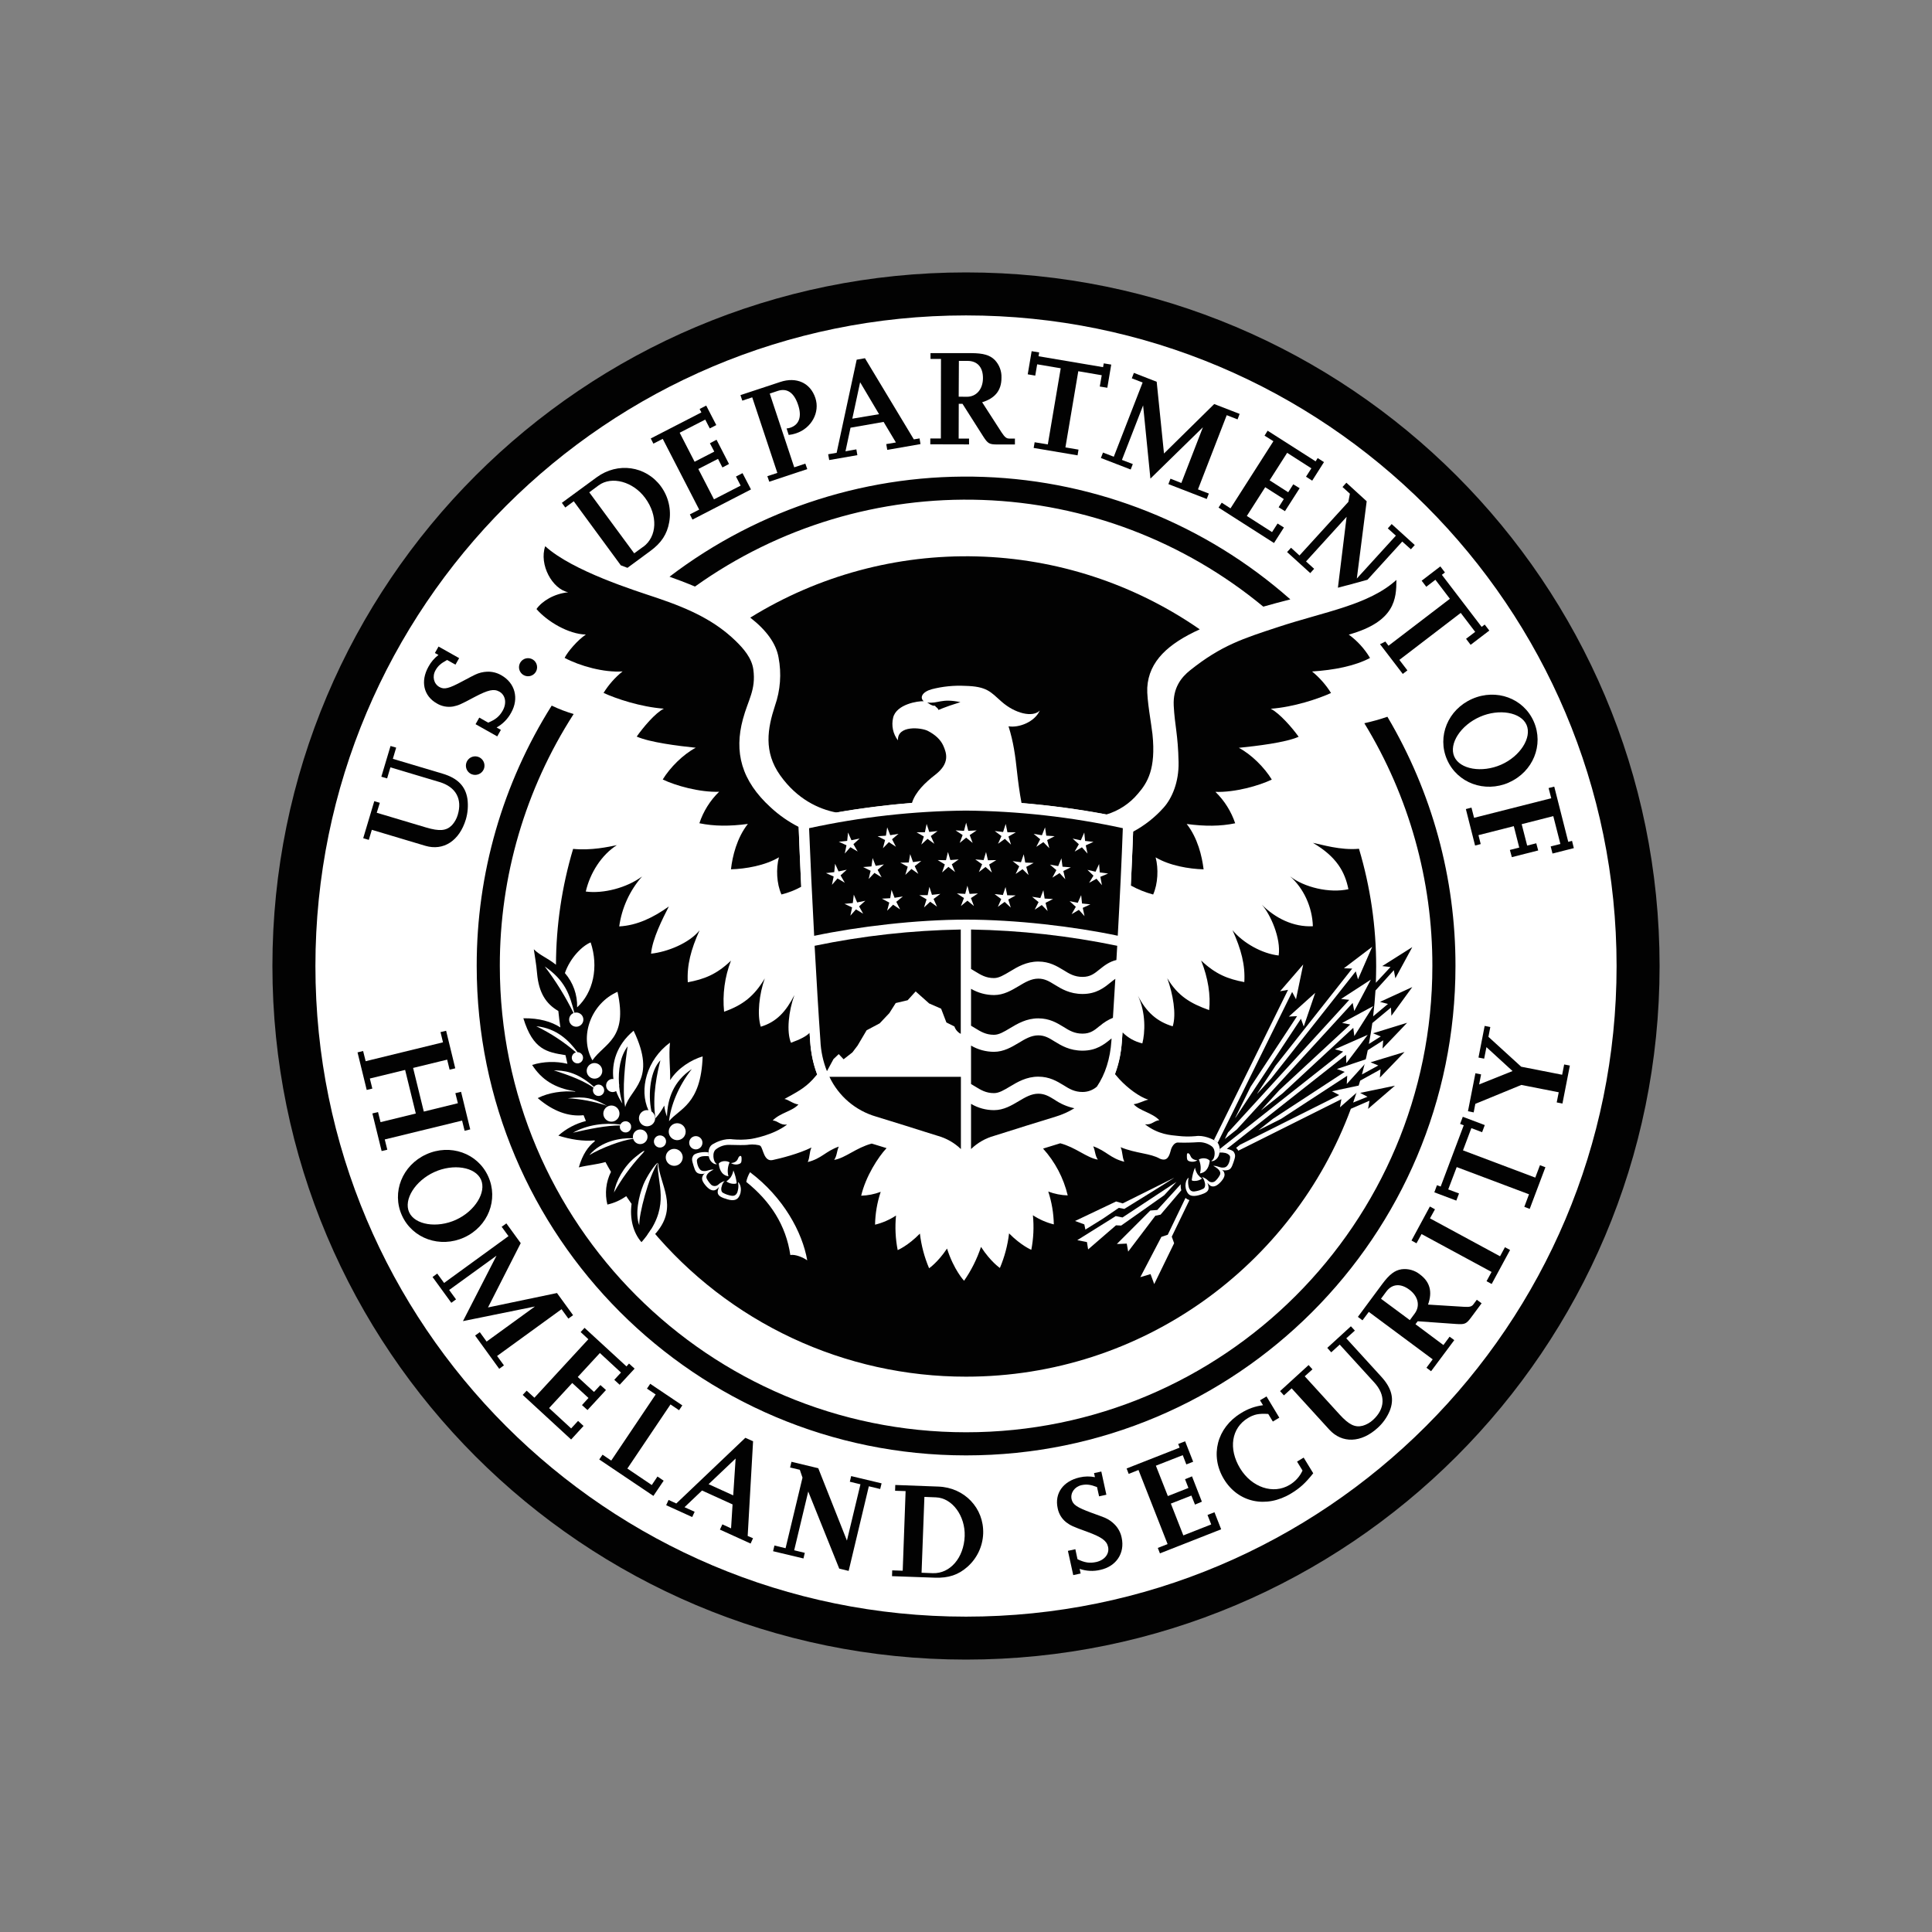 <svg width="100" height="100" viewBox="0 0 100 100" fill="none" xmlns="http://www.w3.org/2000/svg">
<rect x="0" y="0" width="100" height="100" fill="#808080" stroke="none"/>
<g id="Dhs Government-02 1">
<path id="Vector" d="M49.868 85.263C69.378 85.263 85.194 69.447 85.194 49.937C85.194 30.427 69.378 14.611 49.868 14.611C30.358 14.611 14.542 30.427 14.542 49.937C14.542 69.447 30.358 85.263 49.868 85.263Z" fill="white"/>
<path id="Vector_2" d="M72.827 52.941L71.069 53.482L71.469 53.645L70.853 54.035C70.919 53.676 70.982 53.316 71.032 52.953L71.995 52.153L72.018 52.577L73.1 51.09L71.429 51.857L71.841 51.964L71.073 52.607C71.127 52.164 71.166 51.717 71.195 51.268L72.144 50.218L72.224 50.636L73.1 49.022L71.544 50.005L71.972 50.053L71.214 50.868C71.221 50.586 71.23 50.306 71.23 50.024C71.231 47.961 70.932 45.909 70.341 43.932C69.381 44.02 68.417 43.714 67.955 43.625C69.185 44.346 69.611 45.125 69.794 46.025C68.81 46.244 67.494 45.925 66.773 45.358C67.473 45.974 67.923 46.943 67.954 47.942C66.939 47.993 66.002 47.518 65.313 46.827C65.755 47.32 66.313 48.568 66.183 49.456C65.334 49.365 64.339 48.809 63.795 48.147C64.245 49.139 64.459 49.947 64.405 50.833C63.563 50.674 62.925 50.433 62.17 49.715C62.534 50.621 62.67 51.534 62.585 52.282C61.613 51.938 60.966 51.549 60.418 50.633C60.711 51.442 60.9 52.502 60.699 53.122C59.875 52.875 59.33 52.379 58.899 51.538C59.322 52.431 59.268 53.468 59.128 54.006C58.737 53.916 58.381 53.717 58.1 53.431C58.085 53.594 58.074 53.751 58.067 53.903C58.03 54.48 57.909 55.049 57.707 55.591C57.776 55.666 57.939 55.856 57.944 55.864C58.377 56.329 58.97 56.772 59.437 56.92C59.237 56.949 58.958 57.12 58.679 57.154C58.988 57.504 59.617 57.582 60.006 57.98C59.706 58.016 59.633 58.235 59.265 58.194C59.965 58.736 60.609 58.754 60.965 58.794C61.269 58.831 61.576 58.835 61.881 58.807C62.304 58.743 62.74 58.953 62.909 59.051C63.169 59.203 63.155 59.561 63.103 59.742C63.087 59.816 63.054 59.884 63.007 59.943C62.959 60.002 62.899 60.048 62.831 60.08C62.719 60.113 62.646 60.123 62.76 60.039C62.874 59.955 62.954 59.511 62.72 59.333C62.518 59.184 62.271 59.108 62.02 59.119C61.676 59.143 61.331 59.15 60.986 59.139C60.772 59.115 60.637 59.397 60.606 59.516C60.53 59.798 60.442 60.147 60.035 59.974C59.535 59.687 58.822 59.712 58.003 59.38C58.118 59.631 58.069 59.85 58.194 60.132C57.465 59.952 57.28 59.581 56.584 59.332C56.7 59.585 56.666 59.784 56.823 60.022C56.238 59.922 55.692 59.393 54.878 59.176C54.852 59.184 54.829 59.194 54.805 59.199C54.505 59.288 54.236 59.372 53.989 59.451C54.611 60.138 55.05 60.972 55.265 61.874C54.921 61.864 54.58 61.796 54.258 61.674C54.438 62.223 54.535 62.796 54.545 63.374C54.16 63.279 53.794 63.119 53.463 62.901C53.523 63.498 53.495 64.101 53.38 64.69C53.38 64.69 52.852 64.472 52.229 63.839C52.157 64.456 51.996 65.059 51.754 65.63C51.754 65.63 51.27 65.302 50.777 64.539C50.57 65.162 50.275 65.753 49.9 66.292C49.9 66.292 49.374 65.739 49.018 64.625C48.543 65.339 48.09 65.645 48.09 65.645C47.847 65.073 47.687 64.469 47.614 63.851C46.991 64.487 46.464 64.705 46.464 64.705C46.348 64.116 46.319 63.513 46.378 62.916C46.046 63.135 45.679 63.295 45.293 63.389C45.303 62.811 45.402 62.238 45.585 61.689C45.262 61.811 44.92 61.879 44.575 61.889C44.804 60.901 45.452 59.889 45.888 59.427C45.674 59.359 45.446 59.29 45.196 59.214C45.173 59.214 45.151 59.199 45.122 59.191C44.309 59.408 43.765 59.936 43.177 60.037C43.332 59.799 43.302 59.6 43.416 59.347C42.724 59.592 42.536 59.963 41.81 60.147C41.931 59.866 41.882 59.647 42.002 59.395C41.325 59.727 40.402 59.956 39.99 60.044C39.536 60.138 39.509 59.463 39.361 59.313C39.297 59.249 38.932 59.223 38.779 59.246C38.554 59.284 38.117 59.265 37.791 59.259C37.531 59.243 37.275 59.322 37.068 59.48C36.827 59.653 36.941 60.125 37.044 60.202C37.147 60.279 37.087 60.273 36.975 60.242C36.907 60.21 36.846 60.163 36.799 60.105C36.751 60.047 36.718 59.978 36.7 59.905C36.653 59.727 36.634 59.367 36.9 59.219C37.066 59.119 37.5 58.907 37.929 58.973C38.232 59 38.537 58.995 38.839 58.956C38.983 58.939 40.039 58.749 40.739 58.207C40.373 58.248 40.302 58.029 39.997 57.993C40.39 57.593 41.018 57.517 41.326 57.167C41.05 57.135 40.806 56.914 40.604 56.883C41.22 56.541 41.629 56.342 42.063 55.877C42.068 55.869 42.231 55.686 42.295 55.611C42.093 55.065 41.971 54.492 41.935 53.911C41.926 53.763 41.916 53.611 41.905 53.456C41.755 53.623 41.444 53.791 40.94 53.973C40.704 53.401 40.817 52.333 41.118 51.505C40.687 52.347 40.203 52.895 39.378 53.142C39.178 52.524 39.298 51.442 39.586 50.642C39.039 51.557 38.454 52.022 37.479 52.366C37.389 51.469 37.511 50.564 37.835 49.723C37.083 50.444 36.443 50.683 35.6 50.842C35.548 49.953 35.763 49.148 36.209 48.155C35.67 48.818 34.547 49.271 33.699 49.362C33.764 48.591 34.304 47.537 34.619 46.919C33.819 47.492 32.971 47.902 32.051 47.951C32.184 46.993 32.594 46.094 33.232 45.367C32.439 45.954 31.232 46.267 30.32 46.146C30.54 45.187 31.131 44.252 31.927 43.746C31.465 43.837 30.627 44.028 29.664 43.939C29.083 45.885 28.784 47.904 28.777 49.934C28.296 49.556 27.96 49.46 27.63 49.134C27.691 49.585 27.751 49.834 27.799 50.388C27.888 51.393 28.27 51.967 28.899 52.328C28.927 52.613 28.964 52.895 29.006 53.179C28.54 52.879 27.914 52.695 27.089 52.705C27.589 54.339 28.309 54.461 29.27 54.615C29.303 54.765 29.339 54.915 29.37 55.062C28.766 54.919 28.135 54.939 27.542 55.12C28.026 55.871 28.697 56.32 29.768 56.485C29.77 56.491 29.773 56.497 29.777 56.503C29.117 56.45 28.404 56.548 27.833 56.837C28.646 57.537 29.445 57.804 30.206 57.723C30.245 57.824 30.285 57.924 30.326 58.023C29.797 58.157 29.308 58.416 28.9 58.779C29.534 58.979 30.185 59.085 30.773 59.025C30.773 59.039 30.786 59.053 30.791 59.068C30.447 59.331 30.148 59.757 29.96 60.423C30.413 60.31 30.877 60.279 31.339 60.147C31.431 60.32 31.526 60.488 31.624 60.655C31.362 61.179 31.296 61.779 31.438 62.348C31.789 62.27 32.12 62.122 32.412 61.912C32.503 62.046 32.594 62.178 32.69 62.312C32.59 63.053 32.763 63.797 33.203 64.294C33.388 64.086 33.556 63.862 33.703 63.626C35.693 66.017 38.185 67.94 41.002 69.259C43.819 70.577 46.892 71.259 50.003 71.256C59.138 71.256 66.925 65.483 69.92 57.391L70.884 56.973L70.811 57.395L72.202 56.195L70.402 56.568L70.782 56.768L70.04 57.068C70.17 56.696 70.292 56.315 70.403 55.934L71.459 55.349L71.421 55.778L72.699 54.451L70.94 54.984L71.34 55.15L70.494 55.614C70.607 55.2 70.71 54.779 70.794 54.358L71.594 53.848L71.56 54.273L72.829 52.943" fill="#020202"/>
<path id="Vector_3" d="M71.812 37.1C71.421 37.233 71.022 37.345 70.618 37.434C72.929 41.218 74.147 45.567 74.139 50C74.139 63.329 63.332 74.134 50.006 74.134C36.68 74.134 25.871 63.33 25.871 50C25.863 45.375 27.19 40.846 29.692 36.957C29.302 36.844 28.922 36.699 28.556 36.522C26.013 40.557 24.667 45.23 24.674 50C24.674 63.988 36.017 75.331 50.006 75.331C63.995 75.331 75.335 63.988 75.335 50C75.343 45.461 74.126 41.004 71.812 37.1Z" fill="#020202"/>
<path id="Vector_4" d="M35.971 30.361C40.303 27.266 45.536 25.689 50.856 25.877C56.177 26.065 61.286 28.007 65.388 31.4C65.858 31.266 66.317 31.144 66.788 31.024C62.395 27.139 56.791 24.899 50.931 24.685C45.071 24.471 39.318 26.296 34.654 29.85C34.854 29.923 35.059 29.996 35.265 30.076C35.507 30.169 35.746 30.263 35.972 30.359" fill="#020202"/>
<path id="Vector_5" d="M50 83.677C31.4 83.677 16.326 68.6 16.326 50C16.326 31.4 31.4 16.326 50 16.326C68.6 16.326 83.674 31.4 83.674 50C83.674 68.6 68.6 83.677 50 83.677ZM50 14.1C30.175 14.1 14.1 30.174 14.1 50C14.1 69.826 30.174 85.9 50 85.9C69.826 85.9 85.9 69.827 85.9 50C85.9 30.173 69.826 14.1 50 14.1Z" fill="#020202"/>
<path id="Vector_6" d="M41.337 42.8C40.814 42.534 40.331 42.198 39.9 41.8C38.36 40.4 37.995 38.921 38.452 37.227C38.722 36.215 39.134 35.709 38.993 34.655C38.912 34.055 38.484 33.567 38.058 33.155C37.028 32.167 35.807 31.555 34.003 30.946C32.888 30.572 29.648 29.566 28.22 28.272C27.893 29.224 28.584 30.488 29.411 30.656C28.68 30.73 28.058 31.11 27.768 31.524C28.319 32.162 29.417 32.824 30.324 32.844C29.906 33.123 29.392 33.718 29.224 34.052C30.008 34.47 31.261 34.821 32.224 34.752C31.835 35.065 31.503 35.441 31.24 35.865C31.889 36.165 33.156 36.591 34.361 36.681C33.916 36.9 33.283 37.658 32.956 38.125C33.634 38.425 35.102 38.61 36.012 38.703C35.36 39.045 34.679 39.728 34.303 40.346C34.964 40.663 36.203 41.016 37.22 40.982C36.754 41.435 36.404 41.994 36.2 42.611C36.967 42.769 37.773 42.772 38.71 42.646C38.142 43.366 37.91 44.318 37.835 44.995C38.595 44.975 39.605 44.8 40.317 44.374C40.162 44.955 40.196 45.743 40.448 46.298C40.805 46.21 41.149 46.076 41.471 45.898C41.419 44.815 41.371 43.71 41.337 42.798" fill="#020202"/>
<path id="Vector_7" d="M72.274 30.019C70.842 31.319 68.555 31.661 66.155 32.455C64.346 33.05 63.224 33.399 61.605 34.69C61.143 35.058 60.705 35.6 60.752 36.53C60.806 37.562 60.974 38.008 61.003 39.452C61.022 40.482 60.666 41.313 60.232 41.8C59.782 42.306 59.246 42.728 58.649 43.047C58.619 43.924 58.579 44.809 58.53 45.834C58.895 46.035 59.284 46.192 59.687 46.3C59.935 45.746 59.97 44.958 59.815 44.377C60.528 44.803 61.539 44.977 62.298 44.997C62.217 44.32 61.991 43.369 61.423 42.649C62.357 42.775 63.165 42.772 63.933 42.613C63.726 41.998 63.376 41.441 62.911 40.987C63.928 41.021 65.167 40.667 65.828 40.351C65.453 39.732 64.773 39.051 64.122 38.707C65.031 38.614 66.54 38.438 67.217 38.135C66.889 37.67 66.217 36.905 65.773 36.686C66.973 36.596 68.241 36.167 68.894 35.87C68.63 35.447 68.299 35.071 67.912 34.756C69.041 34.683 70.123 34.475 70.912 34.056C70.631 33.583 70.257 33.172 69.812 32.847C72.233 32.172 72.273 30.965 72.278 30.021" fill="#020202"/>
<path id="Vector_8" d="M62.1 32.575C58.702 30.22 54.691 28.908 50.558 28.8C46.425 28.692 42.35 29.793 38.834 31.968C39.675 32.623 40.174 33.315 40.298 34.033C40.457 34.867 40.393 35.727 40.113 36.528C39.728 37.702 39.513 38.909 40.384 40.134C41.255 41.359 42.368 41.88 43.295 42.057C44.512 41.844 45.859 41.67 47.203 41.563C47.376 40.993 47.892 40.5 48.414 40.097C49.168 39.509 49.002 38.997 48.825 38.597C48.683 38.284 48.414 38.032 48.025 37.831C47.686 37.656 46.442 37.524 46.477 38.321C46.351 38.156 46.263 37.965 46.22 37.762C46.177 37.558 46.18 37.348 46.229 37.146C46.395 36.446 47.529 36.276 47.812 36.296C47.593 36.111 47.728 35.814 48.224 35.675C48.787 35.53 49.368 35.471 49.949 35.5C51.086 35.527 51.263 35.806 51.841 36.317C52.541 36.936 53.457 37.151 53.818 36.778C53.557 37.37 52.732 37.684 52.201 37.593C52.46 38.412 52.553 39.123 52.645 39.984C52.688 40.375 52.77 41.031 52.875 41.568C54.346 41.688 55.81 41.886 57.261 42.159C57.902 41.97 58.472 41.594 58.9 41.081C59.389 40.518 59.838 39.802 59.652 38.004C59.599 37.497 59.352 36.204 59.382 35.594C59.461 34.211 60.487 33.31 62.098 32.575" fill="#020202"/>
<path id="Vector_9" d="M48 36.364C48.209 36.523 48.332 36.544 48.4 36.528C48.406 36.568 48.479 36.616 48.493 36.628C48.532 36.658 48.56 36.7 48.574 36.747C48.668 36.707 48.922 36.604 49.155 36.524C49.388 36.444 49.711 36.343 49.711 36.343C48.711 36.13 48.555 36.436 47.998 36.36" fill="#020202"/>
<path id="Vector_10" d="M78.1 40.5C79.351 39.952 79.917 38.554 79.388 37.348C78.859 36.142 77.451 35.625 76.2 36.174C74.949 36.723 74.372 38.113 74.9 39.321C75.428 40.529 76.847 41.052 78.1 40.504M76.607 37.1C77.595 36.666 78.728 36.865 79.014 37.52C79.3 38.175 78.685 39.149 77.693 39.582C76.701 40.015 75.562 39.821 75.272 39.159C74.982 38.497 75.607 37.534 76.607 37.1Z" fill="#020202"/>
<path id="Vector_11" d="M76.35 43.765L75.873 41.878L76.163 41.801L76.298 42.33L80.292 41.317L80.155 40.789L80.448 40.716L81.173 43.574L81.368 43.523L81.461 43.899L80.357 44.179L80.264 43.811L80.765 43.684L80.398 42.243L78.762 42.659L79.046 43.768L79.517 43.648L79.617 44.02L78.253 44.366L78.151 43.993L78.636 43.871L78.354 42.762L76.525 43.227L76.641 43.689L76.35 43.765Z" fill="#020202"/>
<path id="Vector_12" d="M20.505 38.7L20.334 39.277L22.911 40.045C23.688 40.277 24.094 40.692 24.195 41.354C24.241 41.708 24.213 42.068 24.113 42.411C23.779 43.52 22.955 44.057 22.013 43.778L19.246 42.951L19.089 43.472L18.8 43.385L19.373 41.468L19.66 41.553L19.5 42.068L22.056 42.831C22.75 43.036 23.1 43.007 23.392 42.713C23.531 42.561 23.634 42.378 23.692 42.18C23.94 41.359 23.597 40.735 22.757 40.48L20.207 39.718L20.038 40.289L19.738 40.203L20.214 38.612L20.501 38.696" fill="#020202"/>
<path id="Vector_13" d="M25.039 39.817C24.988 39.934 24.894 40.026 24.776 40.073C24.658 40.121 24.527 40.121 24.409 40.073C24.321 40.036 24.247 39.974 24.194 39.895C24.142 39.815 24.114 39.722 24.115 39.627C24.116 39.532 24.144 39.439 24.198 39.36C24.251 39.281 24.327 39.22 24.415 39.184C24.503 39.148 24.6 39.14 24.693 39.159C24.786 39.178 24.872 39.224 24.938 39.292C25.005 39.36 25.05 39.446 25.068 39.539C25.086 39.633 25.076 39.73 25.039 39.817Z" fill="#020202"/>
<path id="Vector_14" d="M25.928 37.774L25.737 38.116L24.615 37.484L24.808 37.143L25.268 37.403C25.649 37.247 25.85 37.083 26.023 36.777C26.239 36.39 26.165 35.977 25.844 35.797C25.56 35.639 25.264 35.709 24.562 36.078C23.83 36.471 23.727 36.511 23.448 36.569C23.159 36.617 22.861 36.561 22.61 36.409C21.923 36.021 21.751 35.261 22.181 34.501C22.307 34.266 22.483 34.062 22.695 33.901L22.51 33.8L22.699 33.465L23.765 34.065L23.575 34.402L23.143 34.16C22.831 34.329 22.673 34.46 22.543 34.692C22.36 35.015 22.449 35.392 22.743 35.559C22.995 35.7 23.228 35.644 23.943 35.259C24.291 35.076 24.504 34.959 24.593 34.921C24.787 34.828 24.997 34.776 25.212 34.767C25.471 34.757 25.727 34.821 25.951 34.952C26.662 35.352 26.87 36.152 26.461 36.881C26.289 37.206 26.026 37.475 25.704 37.654L25.923 37.777" fill="#020202"/>
<path id="Vector_15" d="M27.8 34.534C27.8 34.627 27.773 34.717 27.722 34.794C27.67 34.871 27.598 34.931 27.512 34.967C27.427 35.002 27.332 35.012 27.242 34.994C27.151 34.976 27.067 34.932 27.002 34.867C26.936 34.801 26.892 34.718 26.873 34.627C26.855 34.536 26.864 34.442 26.899 34.357C26.934 34.271 26.994 34.198 27.071 34.146C27.148 34.095 27.238 34.067 27.331 34.067C27.392 34.067 27.453 34.078 27.51 34.102C27.567 34.125 27.619 34.16 27.663 34.203C27.706 34.246 27.741 34.298 27.764 34.355C27.788 34.411 27.8 34.472 27.8 34.534Z" fill="#020202"/>
<path id="Vector_16" d="M38.871 25.333L35.842 26.894L35.707 26.624L36.19 26.377L34.303 22.715L33.82 22.963L33.683 22.695L36.304 21.346L36.212 21.169L36.553 20.992L37.075 22.002L36.738 22.175L36.503 21.718L35.18 22.398L35.952 23.9L36.971 23.375L36.745 22.943L37.088 22.761L37.733 24.015L37.393 24.196L37.164 23.751L36.145 24.275L36.955 25.846L38.336 25.135L38.094 24.665L38.433 24.49L38.871 25.333Z" fill="#020202"/>
<path id="Vector_17" d="M41.785 24.28L39.818 24.934L39.718 24.648L40.235 24.477L38.935 20.566L38.421 20.737L38.326 20.451L40.384 19.771C41.224 19.49 41.945 19.818 42.203 20.6C42.451 21.339 42.003 22.167 41.203 22.429C41.08 22.471 40.952 22.499 40.823 22.513L40.714 22.177C40.778 22.172 40.842 22.16 40.903 22.139C41.365 21.986 41.514 21.565 41.312 20.962C41.102 20.323 40.739 20.072 40.249 20.236L39.842 20.372L41.109 24.188L41.684 23.997L41.784 24.28" fill="#020202"/>
<path id="Vector_18" d="M47.6 22.692L47.3 22.742L44.77 18.542L44.342 18.617L43.304 23.437L42.866 23.512L42.919 23.812L44.377 23.559L44.325 23.259L43.762 23.359L44.023 22.138L45.735 21.838L46.372 22.902L45.872 22.986L45.924 23.286L47.645 22.986L47.595 22.686M44.115 21.671L44.52 19.785L45.5 21.438L44.115 21.671Z" fill="#020202"/>
<path id="Vector_19" d="M52.539 22.7H52.239C52.098 22.7 52.012 22.636 51.844 22.385L50.836 20.821C51.508 20.614 51.836 20.204 51.836 19.558C51.844 19.388 51.817 19.219 51.757 19.06C51.698 18.9 51.606 18.755 51.489 18.632C51.233 18.376 50.889 18.281 50.275 18.278H48.163V18.578H48.705L48.699 22.697H48.152V22.997L50.158 23.002V22.702H49.62L49.625 20.902H49.819L50.888 22.584C51.132 22.962 51.202 23.005 51.624 23.006H52.532V22.699M49.632 18.68H50.078C50.588 18.68 50.884 19.009 50.878 19.58C50.872 20.151 50.536 20.537 50.043 20.537L49.622 20.532L49.632 18.68Z" fill="#020202"/>
<path id="Vector_20" d="M55.775 23.569L53.502 23.185L53.553 22.891L54.235 23.003L54.903 19.062L53.684 18.857L53.584 19.442L53.195 19.375L53.398 18.177L53.788 18.241L53.755 18.44L57.094 19.004L57.131 18.808L57.517 18.871L57.315 20.07L56.924 20.007L57.026 19.422L55.812 19.215L55.146 23.157L55.823 23.272L55.775 23.569Z" fill="#020202"/>
<path id="Vector_21" d="M62.46 25.827L60.475 25.057L60.584 24.777L61.146 24.999L62.263 22.115L59.545 24.773L59.167 20.983L58.071 23.805L58.634 24.02L58.524 24.302L56.982 23.706L57.091 23.424L57.65 23.64L59.142 19.799L58.582 19.582L58.689 19.3L59.87 19.76L60.248 23.473L62.848 20.913L64.163 21.423L64.056 21.707L63.495 21.49L62.007 25.33L62.57 25.546L62.46 25.827Z" fill="#020202"/>
<path id="Vector_22" d="M65.942 28.106L63.072 26.272L63.236 26.019L63.691 26.312L65.911 22.837L65.453 22.549L65.612 22.293L68.097 23.879L68.202 23.71L68.529 23.918L67.919 24.879L67.599 24.674L67.876 24.241L66.623 23.438L65.714 24.861L66.678 25.479L66.939 25.068L67.27 25.269L66.509 26.458L66.182 26.256L66.449 25.831L65.487 25.218L64.536 26.706L65.841 27.541L66.127 27.097L66.456 27.304L65.942 28.106Z" fill="#020202"/>
<path id="Vector_23" d="M33.293 28.3L32.826 28.64L30.5 25.482L30.988 25.12C31.664 24.626 32.772 24.928 33.394 25.776C34.061 26.681 34.017 27.771 33.294 28.304M34.212 25.178C33.428 24.112 31.973 23.905 30.882 24.706L29.082 26.026L29.259 26.269L29.698 25.946L32.133 29.261C32.248 29.307 32.364 29.348 32.478 29.391L33.668 28.514C34.233 28.1 34.53 27.644 34.638 27.029C34.696 26.707 34.688 26.378 34.614 26.06C34.541 25.741 34.404 25.442 34.211 25.178H34.212Z" fill="#020202"/>
<path id="Vector_24" d="M72.032 27.125L71.832 27.349L72.25 27.726L70.229 29.945L70.739 25.945L69.688 24.985L69.488 25.207L69.87 25.554L69.791 25.977L67.261 28.752L66.824 28.352L66.619 28.574L67.819 29.664L68.019 29.441L67.6 29.06L69.7 26.751L69.25 30.42C69.687 30.305 70.156 30.183 70.657 30.042C70.702 30.03 70.738 30.017 70.78 30.008L72.58 28.031L73.028 28.431L73.228 28.211L72.028 27.121" fill="#020202"/>
<path id="Vector_25" d="M76.848 32.327L76.69 32.447L74.631 29.753L74.79 29.63L74.552 29.317L73.585 30.057L73.823 30.371L74.296 30.009L75.046 30.993L71.869 33.423L71.706 33.206C71.616 33.256 71.523 33.301 71.428 33.341L72.607 34.882L72.847 34.699L72.431 34.156L75.607 31.724L76.355 32.705L75.883 33.065L76.12 33.376L77.087 32.638L76.848 32.327Z" fill="#020202"/>
<path id="Vector_26" d="M55.935 81.444L55.551 81.528L55.275 80.272L55.66 80.187L55.771 80.704C56.142 80.883 56.398 80.925 56.744 80.849C57.176 80.749 57.433 80.428 57.353 80.065C57.284 79.751 57.032 79.565 56.291 79.291C55.511 79.011 55.411 78.959 55.184 78.791C54.954 78.609 54.798 78.349 54.744 78.061C54.576 77.292 55.032 76.661 55.885 76.47C56.144 76.41 56.413 76.406 56.674 76.458L56.627 76.248L57.004 76.167L57.266 77.367L56.889 77.45L56.782 76.97C56.446 76.842 56.245 76.814 55.982 76.87C55.62 76.951 55.394 77.27 55.465 77.599C55.529 77.878 55.727 78.017 56.491 78.299C56.861 78.434 57.091 78.515 57.178 78.554C57.376 78.638 57.554 78.76 57.703 78.915C57.884 79.102 58.008 79.338 58.058 79.594C58.231 80.394 57.774 81.075 56.958 81.255C56.602 81.342 56.228 81.324 55.882 81.204L55.935 81.45" fill="#020202"/>
<path id="Vector_27" d="M63.207 79.156L60.038 80.402L59.928 80.121L60.434 79.921L58.928 76.086L58.421 76.288L58.313 76.008L61.058 74.929L60.983 74.741L61.342 74.6L61.758 75.659L61.404 75.798L61.219 75.319L59.828 75.864L60.448 77.436L61.513 77.016L61.337 76.564L61.698 76.416L62.209 77.727L61.853 77.878L61.666 77.41L60.603 77.826L61.249 79.472L62.692 78.904L62.5 78.414L62.861 78.273L63.207 79.156Z" fill="#020202"/>
<path id="Vector_28" d="M67.975 76.253C67.575 76.758 67.288 77.023 66.823 77.304C65.534 78.085 64.087 77.776 63.35 76.559C62.613 75.342 62.993 73.899 64.222 73.151C64.57 72.927 64.963 72.784 65.374 72.734L65.218 72.479L65.555 72.279L66.217 73.379L65.882 73.579L65.644 73.186C65.144 73.156 64.908 73.207 64.587 73.401C63.737 73.918 63.573 74.987 64.187 76.001C64.787 76.99 65.908 77.367 66.753 76.855C67.045 76.683 67.278 76.424 67.418 76.115L67.135 75.652L67.478 75.445L67.972 76.255" fill="#020202"/>
<path id="Vector_29" d="M70.128 68.871L69.683 69.271L71.5 71.263C72.046 71.863 72.181 72.423 71.925 73.042C71.785 73.371 71.575 73.665 71.31 73.905C70.454 74.689 69.47 74.722 68.804 73.997L66.856 71.861L66.456 72.225L66.256 72.004L67.733 70.655L67.933 70.877L67.533 71.236L69.333 73.21C69.819 73.742 70.133 73.899 70.533 73.797C70.731 73.74 70.913 73.637 71.064 73.497C71.7 72.921 71.726 72.206 71.136 71.561L69.343 69.596L68.905 69.996L68.7 69.766L69.922 68.648L70.128 68.871Z" fill="#020202"/>
<path id="Vector_30" d="M78.161 64.699L77.209 66.459L76.943 66.315L77.203 65.836L73.579 63.875L73.317 64.353L73.059 64.209L74.01 62.449L74.274 62.593L74.015 63.062L77.642 65.025L77.896 64.555L78.161 64.699Z" fill="#020202"/>
<path id="Vector_31" d="M79.99 60.416L79.177 62.573L78.898 62.465L79.141 61.816L75.399 60.408L74.96 61.564L75.519 61.773L75.378 62.143L74.241 61.714L74.377 61.346L74.569 61.416L75.763 58.244L75.575 58.174L75.714 57.804L76.852 58.234L76.713 58.603L76.157 58.392L75.724 59.543L79.466 60.953L79.708 60.311L79.99 60.416Z" fill="#020202"/>
<path id="Vector_32" d="M81.256 55.153L80.872 57.119L80.575 57.061L80.68 56.536L78.744 56.156L76.363 57.135L76.277 57.578L75.982 57.516L76.367 55.552L76.661 55.611L76.559 56.131L78.29 55.438L76.938 54.2L76.82 54.796L76.526 54.739L76.846 53.101L77.138 53.16L77.041 53.666L78.737 55.213L80.857 55.629L80.961 55.097L81.256 55.153Z" fill="#020202"/>
<path id="Vector_33" d="M71.481 67.222L71.749 66.859C72.049 66.449 72.492 66.413 72.949 66.754C73.406 67.095 73.519 67.594 73.223 67.991L72.973 68.329L71.479 67.222M76.44 67.275L76.263 67.512C76.177 67.627 76.074 67.66 75.773 67.64L73.915 67.525C74.152 66.864 74.015 66.35 73.498 65.966C73.366 65.859 73.213 65.78 73.05 65.734C72.886 65.688 72.715 65.675 72.546 65.697C72.185 65.751 71.908 65.971 71.54 66.467L70.284 68.161L70.522 68.339L70.849 67.903L74.156 70.359L73.833 70.794L74.073 70.974L75.273 69.365L75.031 69.187L74.711 69.62L73.265 68.541L73.379 68.388L75.368 68.529C75.816 68.56 75.894 68.529 76.147 68.188L76.688 67.458L76.44 67.275Z" fill="#020202"/>
<path id="Vector_34" d="M19.753 59.578L19.274 57.631L19.567 57.561L19.697 58.082L21.522 57.636L20.969 55.379L19.143 55.824L19.272 56.345L18.981 56.415L18.506 54.471L18.795 54.4L18.926 54.928L22.929 53.95L22.801 53.421L23.091 53.352L23.564 55.296L23.272 55.366L23.145 54.847L21.382 55.276L21.936 57.535L23.7 57.103L23.569 56.582L23.865 56.512L24.339 58.457L24.048 58.529L23.918 58.002L19.915 58.978L20.047 59.509L19.753 59.578Z" fill="#020202"/>
<path id="Vector_35" d="M24.022 64.052C25.267 63.486 25.812 62.083 25.267 60.884C24.722 59.685 23.304 59.184 22.061 59.75C20.818 60.316 20.261 61.717 20.806 62.915C21.351 64.113 22.779 64.615 24.022 64.052ZM22.48 60.666C23.464 60.218 24.598 60.4 24.894 61.052C25.19 61.704 24.586 62.686 23.604 63.135C22.622 63.584 21.475 63.403 21.178 62.747C20.881 62.091 21.488 61.119 22.48 60.666Z" fill="#020202"/>
<path id="Vector_36" d="M25.839 70.849L24.592 69.128L24.834 68.952L25.187 69.439L27.688 67.624L23.963 68.381L25.699 64.994L23.249 66.769L23.604 67.256L23.36 67.433L22.388 66.097L22.631 65.92L22.986 66.405L26.319 63.982L25.966 63.498L26.21 63.323L26.952 64.345L25.259 67.673L28.829 66.927L29.663 68.074L29.418 68.25L29.065 67.764L25.729 70.185L26.084 70.672L25.839 70.849Z" fill="#020202"/>
<path id="Vector_37" d="M29.561 74.508L27.055 72.2L27.26 71.981L27.661 72.346L30.453 69.318L30.054 68.947L30.256 68.729L32.427 70.726L32.558 70.577L32.847 70.84L32.075 71.675L31.795 71.419L32.142 71.043L31.049 70.032L29.905 71.273L30.746 72.047L31.077 71.69L31.365 71.948L30.409 72.984L30.123 72.728L30.459 72.358L29.619 71.584L28.42 72.882L29.562 73.935L29.921 73.546L30.204 73.807L29.561 74.508Z" fill="#020202"/>
<path id="Vector_38" d="M33.82 77.428L31.017 75.542L31.187 75.294L31.638 75.599L33.937 72.177L33.487 71.875L33.655 71.625L35.317 72.742L35.148 72.993L34.705 72.693L32.472 76.012L33.736 76.865L34.031 76.424L34.351 76.641L33.82 77.428Z" fill="#020202"/>
<path id="Vector_39" d="M38.976 79.619L38.7 79.5L38.979 74.6L38.579 74.42L35.005 77.82L34.605 77.636L34.481 77.909L35.828 78.522L35.955 78.25L35.431 78.012L36.337 77.149L37.917 77.868L37.84 79.108L37.39 78.9L37.263 79.172L38.851 79.894L38.976 79.621M36.676 76.821L38.076 75.493L37.951 77.4L36.676 76.821Z" fill="#020202"/>
<path id="Vector_40" d="M43.926 81.31L43.439 81.192L41.834 77.201L41.107 80.242L41.656 80.375L41.587 80.666L40.015 80.291L40.084 79.996L40.661 80.135L41.537 76.483L41.398 76.076L40.896 75.957L40.966 75.662L42.353 75.995L43.837 79.741L44.537 76.827L43.987 76.694L44.056 76.402L45.631 76.778L45.558 77.071L44.971 76.93L43.926 81.31Z" fill="#020202"/>
<path id="Vector_41" d="M48.393 81.661C49.093 81.686 49.607 81.514 50.073 81.1C50.318 80.884 50.517 80.62 50.657 80.325C50.797 80.03 50.876 79.71 50.889 79.383C50.936 78.06 49.922 76.994 48.57 76.945L46.339 76.862L46.33 77.162L46.874 77.179L46.724 81.3L46.181 81.282L46.171 81.582L48.393 81.661ZM47.847 77.479L48.447 77.503C49.285 77.534 49.968 78.46 49.932 79.51C49.889 80.632 49.178 81.458 48.281 81.427L47.7 81.405L47.847 77.479Z" fill="#020202"/>
<path id="Vector_42" d="M50 60.668H49.773C49.659 59.954 49.14 59.514 48.385 59.282C47.811 59.103 46.978 58.832 45.196 58.282C43.13 57.647 42.075 55.982 41.933 53.897C41.733 50.946 41.438 45.76 41.328 42.459C43.66 41.887 47.102 41.438 50 41.438C52.898 41.438 56.339 41.887 58.672 42.459C58.566 45.759 58.265 50.946 58.072 53.897C57.928 55.984 56.872 57.647 54.809 58.282C53.026 58.827 52.194 59.098 51.62 59.282C50.863 59.513 50.344 59.954 50.232 60.668H50Z" fill="white"/>
<path id="Vector_43" d="M49.408 53.134L48.985 52.922L48.712 52.209L48.094 51.939L47.394 51.316L46.98 51.772L46.362 51.918L46.032 52.439L45.532 52.968L44.855 53.328L44.387 54.121L44.121 54.471L43.665 54.828L43.412 54.56L43.141 54.818L42.803 55.444C42.602 54.941 42.487 54.407 42.464 53.865C42.364 52.478 42.264 50.737 42.164 48.954C44.654 48.437 47.187 48.155 49.729 48.112V53.512C49.574 53.433 49.456 53.296 49.401 53.13" fill="#020202"/>
<path id="Vector_44" d="M49.736 55.736H42.931C43.165 56.231 43.502 56.671 43.919 57.027C44.337 57.382 44.825 57.644 45.351 57.796C46.551 58.164 47.319 58.406 47.877 58.584L48.543 58.792C48.991 58.918 49.401 59.153 49.736 59.476V55.736Z" fill="#020202"/>
<path id="Vector_45" d="M56.922 53.106C57.125 52.928 57.355 52.785 57.605 52.682C57.645 52.046 57.686 51.367 57.729 50.664C57.654 50.715 57.576 50.779 57.479 50.855C57.155 51.118 56.749 51.448 56.035 51.448C55.367 51.448 54.935 51.181 54.585 50.966C54.303 50.791 54.075 50.654 53.742 50.654C53.375 50.654 53.059 50.842 52.723 51.044C52.36 51.259 51.951 51.504 51.45 51.504C51.032 51.503 50.622 51.391 50.261 51.181V53.091C50.329 53.13 50.397 53.171 50.461 53.211C50.766 53.399 51.03 53.561 51.449 53.561C51.708 53.561 51.965 53.406 52.268 53.224C52.668 52.983 53.131 52.71 53.741 52.71C54.321 52.71 54.705 52.943 55.048 53.152C55.348 53.342 55.616 53.501 56.034 53.501C56.434 53.501 56.651 53.328 56.921 53.101" fill="#020202"/>
<path id="Vector_46" d="M51.45 57.461C51.032 57.461 50.621 57.349 50.261 57.135V59.474C50.596 59.151 51.007 58.916 51.455 58.791L52.118 58.583C52.677 58.405 53.44 58.164 54.645 57.796C54.984 57.693 55.308 57.548 55.61 57.363C55.243 57.285 54.895 57.135 54.585 56.922C54.303 56.748 54.075 56.61 53.742 56.61C53.375 56.61 53.059 56.8 52.723 57C52.36 57.215 51.951 57.461 51.45 57.461Z" fill="#020202"/>
<path id="Vector_47" d="M56.922 50.169C57.145 49.99 57.415 49.775 57.785 49.69C57.799 49.446 57.813 49.2 57.827 48.954C55.337 48.437 52.804 48.155 50.261 48.112V50.153C50.329 50.194 50.397 50.232 50.461 50.274C50.766 50.46 51.03 50.625 51.449 50.625C51.708 50.625 51.965 50.466 52.268 50.287C52.668 50.042 53.131 49.77 53.741 49.77C54.321 49.77 54.705 50.009 55.048 50.214C55.348 50.403 55.616 50.564 56.034 50.564C56.434 50.564 56.651 50.39 56.921 50.169" fill="#020202"/>
<path id="Vector_48" d="M50.261 54.119V56.109C50.329 56.147 50.397 56.19 50.461 56.229C50.766 56.417 51.03 56.58 51.449 56.58C51.708 56.58 51.965 56.423 52.268 56.243C52.668 56.002 53.131 55.728 53.741 55.728C54.321 55.728 54.705 55.963 55.048 56.17C55.348 56.36 55.616 56.521 56.034 56.521C56.306 56.521 56.569 56.423 56.775 56.244C57.211 55.598 57.465 54.797 57.527 53.865C57.527 53.824 57.532 53.786 57.535 53.749C57.516 53.762 57.498 53.778 57.478 53.793C57.154 54.056 56.748 54.382 56.034 54.382C55.366 54.382 54.934 54.119 54.584 53.905C54.302 53.728 54.074 53.59 53.741 53.59C53.374 53.59 53.058 53.778 52.722 53.983C52.359 54.198 51.95 54.442 51.449 54.442C51.031 54.442 50.621 54.33 50.26 54.119" fill="#020202"/>
<path id="Vector_49" d="M42.141 48.433C42.033 46.446 41.941 44.444 41.878 42.867C44.547 42.287 47.267 41.982 49.998 41.956C52.728 41.982 55.449 42.287 58.117 42.867C58.062 44.444 57.966 46.446 57.855 48.433C55.583 47.954 52.577 47.6 50 47.6C47.423 47.6 44.417 47.959 42.143 48.438" fill="#020202"/>
<path id="Vector_50" d="M43.726 44.179L43.814 43.751L43.417 43.57L43.85 43.524L43.894 43.09L44.071 43.49L44.494 43.402L44.173 43.694L44.392 44.074L44.015 43.852L43.726 44.179Z" fill="white"/>
<path id="Vector_51" d="M46.373 43.828L46.007 43.589L45.701 43.904L45.811 43.48L45.425 43.283L45.855 43.254L45.921 42.823L46.078 43.229L46.507 43.159L46.173 43.439L46.373 43.828Z" fill="white"/>
<path id="Vector_52" d="M48.36 43.674L48.007 43.418L47.687 43.714L47.818 43.297L47.441 43.08L47.873 43.076L47.962 42.646L48.099 43.062L48.529 43.014L48.179 43.273L48.36 43.674Z" fill="white"/>
<path id="Vector_53" d="M50.345 43.63L50.008 43.356L49.673 43.63L49.826 43.222L49.461 42.981L49.896 43.004L50.008 42.581L50.118 43.004L50.552 42.981L50.192 43.222L50.345 43.63Z" fill="white"/>
<path id="Vector_54" d="M56 43.857L55.625 44.077L55.841 43.697L55.519 43.405L55.943 43.495L56.122 43.091L56.164 43.527L56.598 43.574L56.199 43.756L56.291 44.182L56 43.857Z" fill="white"/>
<path id="Vector_55" d="M53.84 43.439L53.503 43.16L53.93 43.232L54.091 42.823L54.155 43.254L54.589 43.281L54.201 43.48L54.313 43.904L54.004 43.589L53.639 43.83L53.84 43.439Z" fill="white"/>
<path id="Vector_56" d="M51.836 43.275L51.489 43.014L51.92 43.064L52.056 42.647L52.145 43.078L52.577 43.08L52.198 43.299L52.33 43.718L52.011 43.418L51.658 43.674L51.836 43.275Z" fill="white"/>
<path id="Vector_57" d="M44.015 47.394L44.104 46.967L43.711 46.783L44.141 46.742L44.192 46.307L44.366 46.709L44.788 46.624L44.466 46.913L44.677 47.293L44.303 47.07L44.015 47.394Z" fill="white"/>
<path id="Vector_58" d="M46.59 47.07L46.226 46.828L45.918 47.138L46.029 46.717L45.645 46.514L46.077 46.491L46.146 46.059L46.303 46.47L46.73 46.402L46.392 46.678L46.59 47.07Z" fill="white"/>
<path id="Vector_59" d="M48.5 46.931L48.146 46.673L47.827 46.97L47.959 46.551L47.584 46.333L48.017 46.332L48.104 45.902L48.238 46.317L48.672 46.268L48.321 46.53L48.5 46.931Z" fill="white"/>
<path id="Vector_60" d="M50.411 46.895L50.073 46.619L49.737 46.895L49.894 46.483L49.529 46.244L49.96 46.267L50.073 45.844L50.185 46.267L50.618 46.244L50.255 46.483L50.411 46.895Z" fill="white"/>
<path id="Vector_61" d="M55.842 47.094L55.467 47.317L55.684 46.936L55.362 46.644L55.785 46.728L55.961 46.332L56.006 46.765L56.438 46.809L56.043 46.99L56.135 47.419L55.842 47.094Z" fill="white"/>
<path id="Vector_62" d="M53.757 46.693L53.42 46.417L53.848 46.483L54.004 46.076L54.07 46.51L54.505 46.532L54.117 46.731L54.226 47.154L53.922 46.844L53.556 47.084L53.757 46.693Z" fill="white"/>
<path id="Vector_63" d="M51.824 46.537L51.479 46.277L51.91 46.325L52.046 45.911L52.134 46.338L52.57 46.346L52.189 46.559L52.318 46.977L52 46.681L51.648 46.937L51.824 46.537Z" fill="white"/>
<path id="Vector_64" d="M44.962 45.496L45.063 45.07L44.673 44.878L45.107 44.846L45.165 44.411L45.327 44.816L45.752 44.741L45.425 45.024L45.631 45.41L45.262 45.18L44.962 45.496Z" fill="white"/>
<path id="Vector_65" d="M43.062 45.798L43.15 45.368L42.751 45.191L43.181 45.142L43.224 44.707L43.403 45.104L43.828 45.017L43.507 45.309L43.726 45.69L43.35 45.469L43.062 45.798Z" fill="white"/>
<path id="Vector_66" d="M47.532 45.229L47.175 44.978L46.859 45.284L46.984 44.86L46.6 44.652L47.036 44.642L47.111 44.209L47.258 44.622L47.687 44.563L47.345 44.832L47.532 45.229Z" fill="white"/>
<path id="Vector_67" d="M49.435 45.137L49.089 44.869L48.762 45.157L48.905 44.744L48.533 44.516L48.964 44.524L49.065 44.099L49.19 44.516L49.622 44.483L49.265 44.735L49.435 45.137Z" fill="white"/>
<path id="Vector_68" d="M51.339 45.162L51.01 44.873L50.666 45.138L50.834 44.735L50.481 44.483L50.912 44.518L51.037 44.1L51.135 44.527L51.569 44.518L51.198 44.746L51.339 45.162Z" fill="white"/>
<path id="Vector_69" d="M56.755 45.483L56.372 45.696L56.598 45.324L56.285 45.023L56.705 45.12L56.889 44.722L56.924 45.157L57.356 45.214L56.954 45.384L57.036 45.817L56.755 45.483Z" fill="white"/>
<path id="Vector_70" d="M54.678 45.036L54.345 44.754L54.772 44.829L54.94 44.425L54.995 44.86L55.426 44.893L55.038 45.082L55.139 45.508L54.842 45.191L54.47 45.426L54.678 45.036Z" fill="white"/>
<path id="Vector_71" d="M52.756 44.841L52.414 44.571L52.845 44.629L52.989 44.218L53.067 44.646L53.502 44.665L53.119 44.869L53.238 45.291L52.925 44.988L52.57 45.236L52.756 44.841Z" fill="white"/>
<path id="Vector_72" d="M30.662 54.884C31.302 53.975 32.506 53.779 31.962 51.336C30.597 51.936 29.962 53.636 30.662 54.884Z" fill="white"/>
<path id="Vector_73" d="M30.573 48.778C30.136 48.959 29.517 49.566 29.239 50.366C29.665 50.857 29.891 51.49 29.872 52.14C30.707 51.375 30.997 50.055 30.572 48.778" fill="white"/>
<path id="Vector_74" d="M31.383 57.227C31.439 57.235 31.425 57.227 31.364 57.21C30.722 56.852 30.264 56.728 29.387 56.847C30.068 56.882 30.741 57.009 31.387 57.227" fill="white"/>
<path id="Vector_75" d="M34.065 60.193C34.056 60.212 34.049 60.231 34.044 60.251C34.02 61.239 34.653 62.339 33.521 63.899C33.466 64.086 33.392 64.489 33.974 63.799C35.123 62.436 34.146 61.323 34.065 60.199" fill="white"/>
<path id="Vector_76" d="M31.778 61.739C31.878 61.124 32.278 60.39 32.878 59.896C33.295 59.55 33.532 59.423 33.178 59.79C32.635 60.383 32.163 61.037 31.771 61.739" fill="white"/>
<path id="Vector_77" d="M33.089 63.417C32.86 62.838 33.06 61.909 33.308 61.3C33.482 60.881 33.908 60.244 34.046 60.185C33.571 60.916 33.064 62.856 33.089 63.417Z" fill="white"/>
<path id="Vector_78" d="M31.165 55.347C31.144 55.242 31.082 55.15 30.994 55.091C30.905 55.032 30.796 55.01 30.691 55.031C30.586 55.052 30.494 55.114 30.435 55.203C30.376 55.291 30.354 55.4 30.375 55.505C30.396 55.61 30.458 55.702 30.547 55.762C30.636 55.822 30.745 55.844 30.85 55.824C30.902 55.814 30.952 55.794 30.996 55.764C31.041 55.734 31.078 55.696 31.108 55.652C31.137 55.607 31.157 55.557 31.167 55.505C31.177 55.453 31.176 55.399 31.165 55.347Z" fill="white"/>
<path id="Vector_79" d="M34.687 55.9C34.701 55.3 34.608 54.672 34.678 53.967C33.478 54.846 33.064 56.387 33.563 57.467C33.512 57.456 33.458 57.456 33.407 57.467C33.326 57.484 33.252 57.524 33.193 57.583C33.135 57.642 33.096 57.717 33.08 57.798C33.064 57.879 33.073 57.964 33.105 58.04C33.137 58.116 33.191 58.181 33.26 58.227C33.33 58.273 33.411 58.297 33.493 58.297C33.576 58.296 33.657 58.271 33.726 58.225C33.794 58.178 33.848 58.113 33.879 58.036C33.911 57.959 33.919 57.875 33.902 57.794C33.879 57.684 33.813 57.587 33.719 57.525C33.519 56.573 33.683 55.382 34.183 54.881C34.028 55.481 33.744 56.726 33.927 57.881C34.105 57.682 34.258 57.461 34.381 57.224C34.404 57.418 34.452 57.609 34.523 57.791C34.55 56.874 34.856 55.967 35.808 55.334C35.108 56.218 34.708 57.251 34.629 58.034C35.135 57.39 36.286 57.198 36.369 54.678C35.786 54.854 35.087 55.278 34.687 55.908" fill="white"/>
<path id="Vector_80" d="M35.482 58.492C35.465 58.407 35.424 58.328 35.362 58.267C35.301 58.206 35.223 58.164 35.138 58.147C35.053 58.13 34.964 58.138 34.884 58.172C34.804 58.205 34.735 58.261 34.687 58.334C34.639 58.406 34.614 58.491 34.614 58.578C34.614 58.665 34.641 58.749 34.689 58.821C34.738 58.893 34.807 58.949 34.887 58.982C34.968 59.015 35.056 59.023 35.141 59.005C35.254 58.982 35.354 58.915 35.418 58.819C35.481 58.723 35.505 58.605 35.482 58.492Z" fill="white"/>
<path id="Vector_81" d="M35.329 59.819C35.306 59.705 35.238 59.605 35.142 59.54C35.045 59.475 34.926 59.451 34.812 59.473C34.727 59.49 34.649 59.532 34.588 59.593C34.526 59.655 34.484 59.733 34.468 59.818C34.451 59.903 34.459 59.991 34.493 60.071C34.526 60.151 34.582 60.22 34.654 60.268C34.726 60.316 34.811 60.342 34.898 60.342C34.984 60.343 35.069 60.317 35.142 60.269C35.214 60.221 35.27 60.152 35.303 60.072C35.337 59.992 35.346 59.904 35.329 59.819Z" fill="white"/>
<path id="Vector_82" d="M32.793 53.352C31.902 54.095 31.653 55.028 31.75 55.852C31.715 55.847 31.68 55.847 31.645 55.852C31.601 55.861 31.56 55.878 31.523 55.903C31.485 55.927 31.453 55.959 31.429 55.996C31.404 56.033 31.387 56.074 31.378 56.118C31.369 56.162 31.369 56.207 31.378 56.251C31.386 56.294 31.403 56.336 31.428 56.373C31.453 56.41 31.484 56.442 31.521 56.467C31.558 56.492 31.6 56.509 31.644 56.518C31.687 56.527 31.732 56.527 31.776 56.518C31.816 56.51 31.854 56.495 31.889 56.473C31.969 56.7 32.078 56.917 32.214 57.116C32.132 56.825 32.076 56.526 32.047 56.225C32.052 56.19 32.052 56.154 32.047 56.119C32.046 56.111 32.043 56.103 32.04 56.096C31.993 55.396 32.102 54.677 32.487 54.157C32.368 54.92 32.187 56.388 32.359 57.303C32.62 56.33 34.022 55.903 32.797 53.353" fill="white"/>
<path id="Vector_83" d="M36.353 59.085C36.34 59.018 36.308 58.956 36.26 58.908C36.212 58.86 36.151 58.826 36.085 58.813C36.018 58.799 35.949 58.806 35.886 58.832C35.823 58.858 35.769 58.901 35.731 58.958C35.693 59.014 35.673 59.081 35.673 59.149C35.673 59.217 35.693 59.284 35.731 59.34C35.769 59.397 35.823 59.441 35.886 59.466C35.949 59.492 36.018 59.499 36.085 59.485C36.173 59.466 36.25 59.414 36.3 59.339C36.35 59.265 36.369 59.173 36.353 59.085Z" fill="white"/>
<path id="Vector_84" d="M34.469 59.022C34.457 58.961 34.427 58.905 34.383 58.861C34.339 58.817 34.283 58.787 34.222 58.775C34.161 58.763 34.098 58.77 34.041 58.793C33.983 58.817 33.934 58.857 33.9 58.909C33.865 58.961 33.847 59.022 33.847 59.084C33.847 59.146 33.866 59.207 33.9 59.258C33.935 59.31 33.984 59.35 34.041 59.374C34.099 59.397 34.162 59.403 34.223 59.391C34.304 59.374 34.376 59.326 34.422 59.257C34.468 59.188 34.485 59.104 34.469 59.022Z" fill="white"/>
<path id="Vector_85" d="M30.174 54.7C30.162 54.633 30.128 54.573 30.076 54.53C30.025 54.486 29.959 54.462 29.892 54.461C29.451 53.861 28.816 53.225 27.758 53.117C28.499 53.476 29.19 53.93 29.813 54.469C29.743 54.488 29.682 54.532 29.643 54.593C29.603 54.654 29.588 54.728 29.6 54.8C29.615 54.875 29.659 54.942 29.722 54.986C29.785 55.03 29.863 55.048 29.939 55.037C30.015 55.023 30.081 54.98 30.125 54.917C30.169 54.854 30.187 54.777 30.174 54.701" fill="white"/>
<path id="Vector_86" d="M30.188 52.7C30.178 52.653 30.159 52.608 30.132 52.568C30.105 52.528 30.07 52.494 30.03 52.468C29.99 52.441 29.945 52.423 29.897 52.414C29.85 52.405 29.801 52.406 29.754 52.416C29.745 52.417 29.737 52.419 29.729 52.423C29.488 51.484 29.258 50.755 28.194 50.023C28.768 50.776 29.268 51.584 29.687 52.434C29.622 52.461 29.567 52.505 29.526 52.562C29.486 52.619 29.463 52.687 29.459 52.756C29.456 52.826 29.472 52.896 29.507 52.956C29.541 53.017 29.593 53.067 29.654 53.099C29.716 53.132 29.786 53.147 29.856 53.141C29.925 53.136 29.992 53.111 30.048 53.068C30.104 53.026 30.147 52.969 30.171 52.904C30.196 52.839 30.201 52.767 30.187 52.699" fill="white"/>
<path id="Vector_87" d="M31.266 56.379C31.253 56.303 31.21 56.236 31.147 56.192C31.084 56.147 31.007 56.13 30.931 56.143C30.894 56.149 30.859 56.162 30.827 56.182C30.795 56.201 30.767 56.227 30.746 56.258C29.806 55.426 29.158 55.421 28.662 55.398C28.962 55.505 30.037 55.814 30.722 56.298C30.693 56.352 30.682 56.415 30.693 56.476C30.698 56.515 30.712 56.552 30.732 56.585C30.752 56.619 30.778 56.648 30.81 56.671C30.841 56.694 30.877 56.71 30.915 56.719C30.953 56.728 30.993 56.729 31.031 56.722C31.07 56.716 31.106 56.701 31.139 56.68C31.172 56.659 31.2 56.631 31.222 56.599C31.244 56.567 31.259 56.53 31.267 56.492C31.274 56.454 31.274 56.414 31.266 56.376" fill="white"/>
<path id="Vector_88" d="M32.056 57.557C32.045 57.503 32.024 57.452 31.993 57.406C31.963 57.361 31.923 57.322 31.878 57.291C31.832 57.261 31.781 57.24 31.727 57.229C31.673 57.218 31.617 57.219 31.564 57.229C31.51 57.24 31.459 57.262 31.413 57.292C31.367 57.323 31.328 57.362 31.298 57.408C31.267 57.454 31.246 57.505 31.236 57.559C31.225 57.613 31.225 57.668 31.236 57.722C31.258 57.831 31.322 57.926 31.414 57.988C31.507 58.049 31.62 58.071 31.729 58.049C31.837 58.028 31.933 57.963 31.994 57.871C32.056 57.779 32.078 57.666 32.056 57.557Z" fill="white"/>
<path id="Vector_89" d="M32.666 58.278C32.66 58.24 32.647 58.205 32.627 58.172C32.606 58.14 32.58 58.112 32.549 58.09C32.518 58.067 32.483 58.052 32.446 58.043C32.409 58.035 32.371 58.034 32.333 58.04C32.285 58.047 32.24 58.065 32.202 58.094C32.164 58.123 32.134 58.162 32.115 58.206C31.295 58.099 30.404 58.212 29.654 58.629C30.494 58.435 31.373 58.254 32.093 58.252C32.083 58.292 32.081 58.333 32.085 58.374C32.1 58.45 32.144 58.517 32.207 58.561C32.27 58.605 32.348 58.623 32.424 58.612C32.462 58.606 32.498 58.593 32.53 58.573C32.563 58.553 32.591 58.526 32.613 58.495C32.635 58.464 32.651 58.429 32.66 58.392C32.668 58.354 32.669 58.316 32.662 58.278" fill="white"/>
<path id="Vector_90" d="M33.509 58.768C33.49 58.669 33.432 58.582 33.349 58.526C33.265 58.47 33.163 58.45 33.064 58.469C32.965 58.488 32.879 58.546 32.822 58.63C32.766 58.713 32.746 58.815 32.765 58.914C32.757 58.914 32.751 58.914 32.738 58.914C32.133 58.893 31.123 59.052 30.503 59.787C31.138 59.413 32.149 59.028 32.757 58.945C32.757 58.945 32.768 58.945 32.774 58.945C32.801 59.038 32.863 59.118 32.946 59.167C33.03 59.216 33.129 59.231 33.224 59.208C33.318 59.186 33.401 59.128 33.454 59.047C33.507 58.966 33.527 58.867 33.509 58.772" fill="white"/>
<path id="Vector_91" d="M38.821 60.673C40.551 61.973 41.532 63.783 41.783 65.237C41.566 65.078 41.157 64.913 40.907 64.959C40.682 63.425 39.882 62.183 38.626 61.175C38.662 60.998 38.728 60.829 38.821 60.675" fill="white"/>
<path id="Vector_92" d="M37.5 62.024C37.911 62.188 38.117 62.124 38.222 61.98C38.441 61.672 38.335 61.258 38.197 61.187C38.227 61.321 38.227 61.461 38.197 61.595C38.174 61.717 38.112 61.917 37.885 61.895C37.717 61.872 37.555 61.817 37.408 61.732C37.314 61.666 37.314 61.503 37.368 61.363C37.393 61.274 37.441 61.193 37.508 61.129C37.383 61.165 37.269 61.231 37.174 61.32C37.123 61.365 37.058 61.389 36.991 61.389C36.924 61.389 36.858 61.365 36.808 61.32C36.718 61.227 36.642 61.122 36.581 61.008C36.486 60.787 36.772 60.621 36.939 60.534C36.65 60.534 36.6 60.646 36.371 60.607C36.142 60.568 36.071 60.193 36.071 60.069C36.071 59.978 36.184 59.89 36.317 59.857C36.44 59.836 36.565 59.833 36.688 59.848C36.673 59.782 36.667 59.715 36.668 59.648C36.435 59.595 35.979 59.673 35.892 59.802C35.784 59.968 35.812 60.053 35.899 60.346C35.986 60.639 36.052 60.729 36.234 60.757C36.321 60.771 36.409 60.764 36.492 60.735C36.435 60.766 36.391 60.817 36.368 60.878C36.336 60.952 36.285 61.078 36.51 61.347C36.702 61.58 36.893 61.669 37.051 61.582C37.116 61.543 37.172 61.492 37.218 61.432C37.19 61.496 37.168 61.563 37.153 61.632C37.11 61.86 37.282 61.95 37.5 62.032" fill="white"/>
<path id="Vector_93" d="M37.2 60.228C37.317 60.08 37.6 60.062 37.763 60.164C37.661 60.39 37.64 60.644 37.704 60.884C37.297 60.822 37.224 60.432 37.204 60.228" fill="white"/>
<path id="Vector_94" d="M37.837 60.2C38.077 60.183 38.167 60.063 38.209 59.945C38.251 59.827 38.379 59.761 38.383 59.936C38.387 60.111 38.383 60.19 38.283 60.236C38.211 60.267 38.132 60.28 38.053 60.273C37.975 60.267 37.899 60.241 37.833 60.199" fill="white"/>
<path id="Vector_95" d="M37.959 60.582C37.937 60.715 37.886 60.841 37.81 60.951C37.748 61.026 37.676 61.093 37.598 61.151C37.714 61.235 37.855 61.278 37.998 61.275C38.126 61.267 38.134 61.251 38.126 61.2C38.098 60.989 38.043 60.782 37.962 60.585" fill="white"/>
<path id="Vector_96" d="M62.051 60.016C62.155 60.242 62.175 60.496 62.11 60.736C62.52 60.671 62.591 60.283 62.616 60.08C62.497 59.932 62.216 59.915 62.051 60.016Z" fill="white"/>
<path id="Vector_97" d="M61.977 60.057C61.739 60.038 61.649 59.92 61.606 59.806C61.563 59.692 61.434 59.616 61.433 59.794C61.432 59.972 61.433 60.046 61.528 60.094C61.6 60.124 61.679 60.137 61.757 60.131C61.835 60.124 61.91 60.099 61.977 60.058" fill="white"/>
<path id="Vector_98" d="M62 60.8C61.925 60.691 61.874 60.566 61.852 60.435C61.772 60.632 61.717 60.838 61.688 61.049C61.681 61.1 61.688 61.12 61.816 61.125C61.959 61.13 62.1 61.087 62.216 61.003C62.136 60.947 62.065 60.879 62.004 60.803" fill="white"/>
<path id="Vector_99" d="M69.109 54.314L69.522 54.429L63.305 59.339L63.158 59.457C63.15 59.456 63.141 59.456 63.133 59.457C63.137 59.524 63.133 59.591 63.121 59.657C63.225 59.649 63.33 59.656 63.432 59.679C63.567 59.717 63.675 59.805 63.671 59.895C63.671 60.02 63.602 60.395 63.366 60.429C63.13 60.463 63.087 60.351 62.798 60.339C62.959 60.431 63.245 60.602 63.139 60.822C63.078 60.936 62.999 61.04 62.904 61.128C62.853 61.172 62.787 61.195 62.72 61.193C62.653 61.19 62.589 61.163 62.541 61.116C62.449 61.025 62.336 60.956 62.213 60.916C62.279 60.982 62.325 61.065 62.346 61.156C62.394 61.293 62.391 61.456 62.297 61.52C62.147 61.6 61.983 61.651 61.814 61.67C61.589 61.691 61.53 61.488 61.514 61.37C61.487 61.234 61.491 61.094 61.524 60.96C61.381 61.03 61.264 61.437 61.477 61.754C61.577 61.902 61.777 61.965 62.193 61.82C62.414 61.741 62.593 61.657 62.553 61.42C62.541 61.352 62.521 61.284 62.494 61.22C62.537 61.282 62.591 61.334 62.653 61.376C62.815 61.466 63.004 61.382 63.206 61.154C63.432 60.894 63.387 60.764 63.36 60.689C63.339 60.628 63.295 60.578 63.239 60.547C63.319 60.58 63.408 60.588 63.493 60.572C63.68 60.552 63.747 60.453 63.841 60.172C63.935 59.891 63.967 59.795 63.862 59.627C63.818 59.556 63.67 59.498 63.502 59.466L69.671 54.601L69.686 55.03L70.795 53.561L69.112 54.301" fill="white"/>
<path id="Vector_100" d="M65.794 55.824L70.174 50.277L70.29 50.69L71.025 49.006L69.56 50.117L69.99 50.133L66.022 55.161C65.714 55.631 65.383 56.132 65.072 56.601L65.078 56.607C65.313 56.351 65.552 56.09 65.794 55.824Z" fill="white"/>
<path id="Vector_101" d="M65.272 57.473L66.4 56.58L70.046 53.2L70.1 53.626L71.083 52.073L69.468 52.947L69.887 53.028L66.225 56.419C65.899 56.782 65.576 57.134 65.272 57.469" fill="white"/>
<path id="Vector_102" d="M69.326 56.676L64.186 59.25L63.979 59.415C64.014 59.444 64.044 59.477 64.068 59.515C64.079 59.531 64.085 59.547 64.093 59.561L69.43 56.892L69.357 57.313L70.741 56.1L68.941 56.483L69.325 56.683" fill="white"/>
<path id="Vector_103" d="M61.562 62.118C61.488 62.094 61.42 62.055 61.362 62.003L60.443 63.909H60.448L60.113 64.02L59.023 66.106L59.552 65.947L59.742 66.464L60.772 64.349L60.651 64.009L61.566 62.115" fill="white"/>
<path id="Vector_104" d="M65.142 58.5C65.495 58.323 65.902 58.118 66.314 57.909L69.731 55.68L69.709 56.108L70.941 54.745L69.2 55.33L69.6 55.481L65.886 57.91C65.621 58.118 65.371 58.316 65.142 58.498" fill="white"/>
<path id="Vector_105" d="M61.143 61.609C61.116 61.507 61.107 61.402 61.115 61.297L59.9 62.628L59.539 62.657L59.508 62.688L57.808 64.388H57.888H57.881H57.903L58.32 64.368L58.394 64.783L59.8 62.928L60.072 62.869L61.143 61.609Z" fill="white"/>
<path id="Vector_106" d="M63.392 58.956L64.014 58.464L70.014 51.911L70.096 52.33L70.955 50.705L69.413 51.705L69.838 51.752L63.561 58.62C63.501 58.743 63.446 58.856 63.394 58.958" fill="white"/>
<path id="Vector_107" d="M58.025 63.439L60.259 61.865C60.514 61.584 60.797 61.282 60.894 61.173L58.1 63.016L57.75 62.944L57.55 63.072L55.76 64.19L56.26 64.29L56.321 64.669L57.763 63.422L58.019 63.434" fill="white"/>
<path id="Vector_108" d="M56.176 63.644L57.076 63.086L57.909 62.519L58.194 62.573C58.194 62.573 60.229 61.318 60.724 60.995L60.765 60.966C60.77 60.964 60.775 60.961 60.78 60.957L58.111 62.288L57.77 62.188L55.645 63.198L56.124 63.374L56.181 63.649" fill="white"/>
<path id="Vector_109" d="M66.249 51.308L66.67 51.233L62.832 59.01C62.861 59.027 62.891 59.043 62.911 59.053C62.954 59.08 62.993 59.114 63.025 59.153L66.881 51.343L67.081 51.722L67.454 49.922L66.254 51.311" fill="white"/>
<path id="Vector_110" d="M66.708 52.618L67.137 52.595L64.728 56.256C64.445 56.829 64.171 57.386 63.928 57.872C63.941 57.859 63.953 57.846 63.963 57.831L67.336 52.731L67.482 53.131L68.075 51.389L66.708 52.62" fill="white"/>
</g>
</svg>
